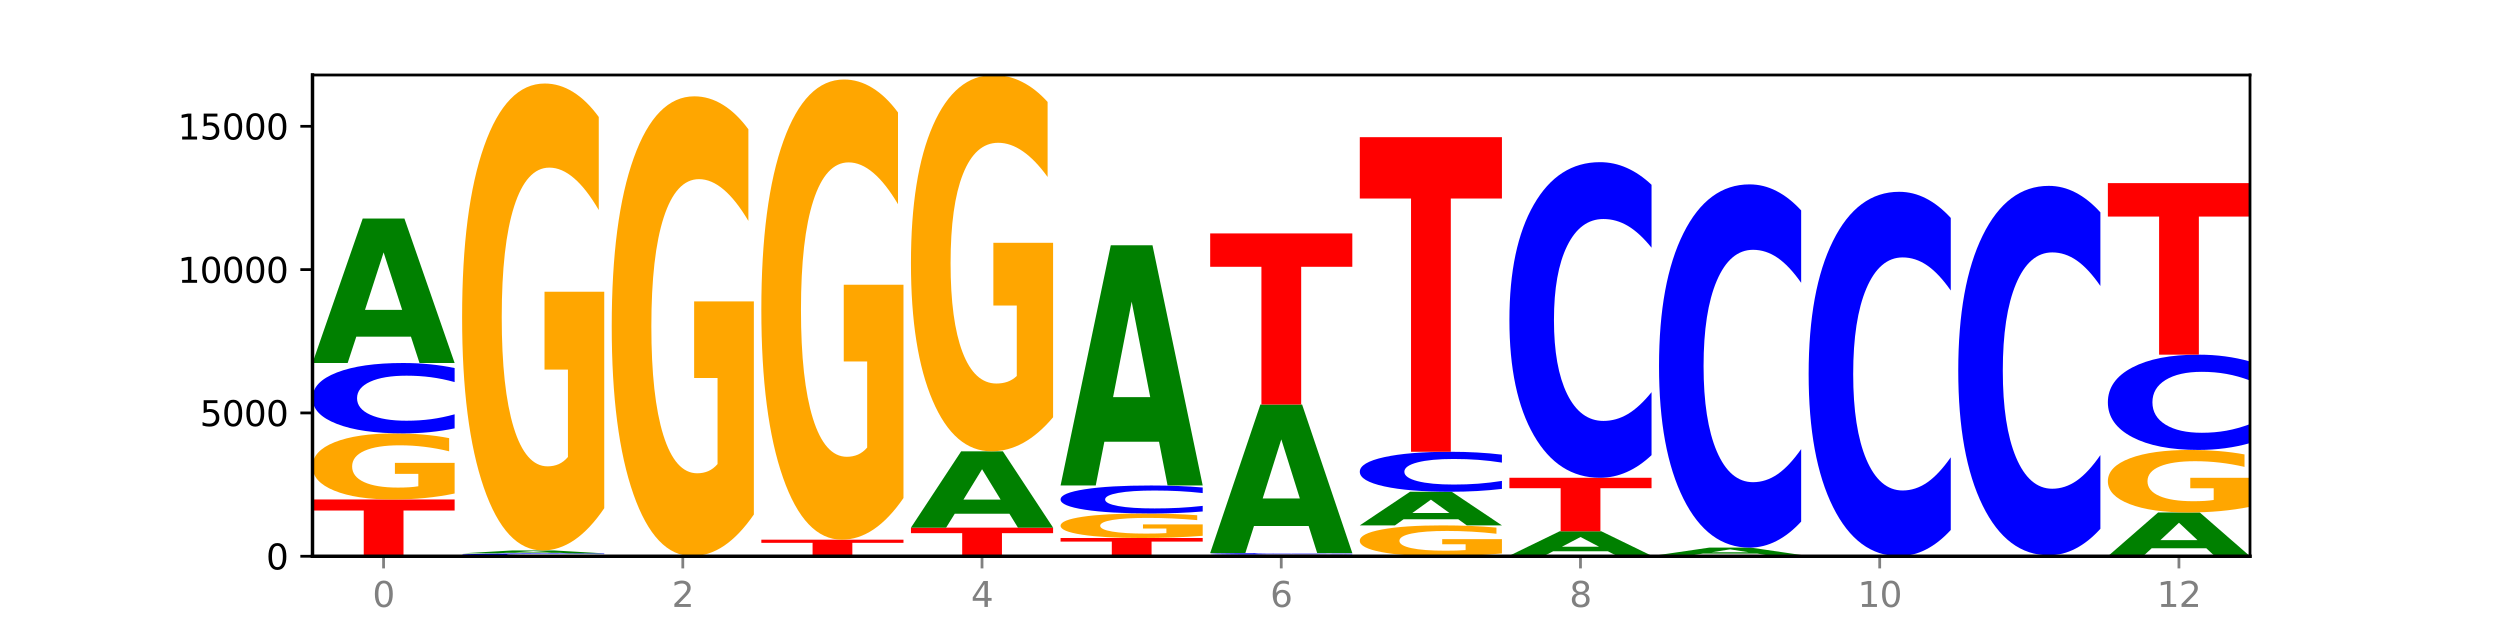 <?xml version="1.0" encoding="utf-8" standalone="no"?>
<!DOCTYPE svg PUBLIC "-//W3C//DTD SVG 1.1//EN"
  "http://www.w3.org/Graphics/SVG/1.1/DTD/svg11.dtd">
<svg xmlns:xlink="http://www.w3.org/1999/xlink" width="720pt" height="180pt" viewBox="0 0 720 180" xmlns="http://www.w3.org/2000/svg" version="1.1">
 <defs>
  <style type="text/css">*{stroke-linejoin: round; stroke-linecap: butt}</style>
 </defs>
 <g id="figure_1">
  <g id="patch_1">
   <path d="M 0 180 
L 720 180 
L 720 0 
L 0 0 
z
" style="fill: #ffffff"/>
  </g>
  <g id="axes_1">
   <g id="patch_2">
    <path d="M 90 160.2 
L 648 160.2 
L 648 21.6 
L 90 21.6 
z
" style="fill: #ffffff"/>
   </g>
   <g id="line2d_1">
    <path d="M 90 160.2 
L 648 160.2 
" clip-path="url(#pb9a4196d0a)" style="fill: none; stroke: #000000; stroke-width: 0.5; stroke-linecap: square"/>
   </g>
   <g id="patch_3">
    <path d="M 90 143.855 
L 130.934 143.855 
L 130.934 147.043 
L 116.208 147.043 
L 116.208 160.2 
L 104.755 160.2 
L 104.755 147.043 
L 90 147.043 
L 90 143.855 
z
" clip-path="url(#pb9a4196d0a)" style="fill: #ff0000"/>
   </g>
   <g id="patch_4">
    <path d="M 130.934 142.133 
Q 126.806 142.994 122.366 143.427 
Q 117.926 143.855 113.192 143.855 
Q 102.495 143.855 96.247 141.291 
Q 90 138.728 90 134.343 
Q 90 129.908 96.358 127.364 
Q 102.724 124.819 113.797 124.819 
Q 118.063 124.819 121.971 125.165 
Q 125.889 125.508 129.356 126.184 
L 129.356 129.978 
Q 125.779 129.109 122.237 128.681 
Q 118.696 128.248 115.137 128.248 
Q 108.55 128.248 104.981 129.829 
Q 101.412 131.406 101.412 134.343 
Q 101.412 137.253 104.853 138.842 
Q 108.293 140.426 114.623 140.426 
Q 116.348 140.426 117.825 140.336 
Q 119.302 140.242 120.476 140.045 
L 120.476 136.482 
L 113.733 136.482 
L 113.733 133.309 
L 130.934 133.309 
L 130.934 142.133 
z
" clip-path="url(#pb9a4196d0a)" style="fill: #ffa600"/>
   </g>
   <g id="patch_5">
    <path d="M 130.934 123.366 
Q 127.51 124.087 123.808 124.451 
Q 120.105 124.819 116.073 124.819 
Q 104.047 124.819 97.024 122.089 
Q 90 119.358 90 114.689 
Q 90 110.002 97.024 107.276 
Q 104.047 104.545 116.073 104.545 
Q 120.105 104.545 123.808 104.914 
Q 127.51 105.278 130.934 105.999 
L 130.934 110.04 
Q 127.479 109.085 124.127 108.641 
Q 120.776 108.197 117.073 108.197 
Q 110.431 108.197 106.625 109.927 
Q 102.83 111.652 102.83 114.689 
Q 102.83 117.712 106.625 119.442 
Q 110.431 121.168 117.073 121.168 
Q 120.776 121.168 124.127 120.724 
Q 127.479 120.275 130.934 119.321 
L 130.934 123.366 
z
" clip-path="url(#pb9a4196d0a)" style="fill: #0000ff"/>
   </g>
   <g id="patch_6">
    <path d="M 118.355 96.965 
L 102.613 96.965 
L 100.127 104.545 
L 90 104.545 
L 104.462 62.932 
L 116.472 62.932 
L 130.934 104.545 
L 120.816 104.545 
L 118.355 96.965 
z
M 105.123 89.241 
L 115.819 89.241 
L 110.48 72.689 
L 105.123 89.241 
z
" clip-path="url(#pb9a4196d0a)" style="fill: #008000"/>
   </g>
   <g id="patch_7">
    <path d="M 133.089 160.167 
L 174.023 160.167 
L 174.023 160.173 
L 159.296 160.173 
L 159.296 160.2 
L 147.844 160.2 
L 147.844 160.173 
L 133.089 160.173 
L 133.089 160.167 
z
" clip-path="url(#pb9a4196d0a)" style="fill: #ff0000"/>
   </g>
   <g id="patch_8">
    <path d="M 174.023 160.11 
Q 170.599 160.138 166.897 160.152 
Q 163.194 160.167 159.161 160.167 
Q 147.136 160.167 140.112 160.059 
Q 133.089 159.951 133.089 159.767 
Q 133.089 159.582 140.112 159.474 
Q 147.136 159.366 159.161 159.366 
Q 163.194 159.366 166.897 159.381 
Q 170.599 159.395 174.023 159.424 
L 174.023 159.583 
Q 170.568 159.546 167.216 159.528 
Q 163.864 159.51 160.162 159.51 
Q 153.52 159.51 149.714 159.579 
Q 145.919 159.647 145.919 159.767 
Q 145.919 159.886 149.714 159.955 
Q 153.52 160.023 160.162 160.023 
Q 163.864 160.023 167.216 160.005 
Q 170.568 159.988 174.023 159.95 
L 174.023 160.11 
z
" clip-path="url(#pb9a4196d0a)" style="fill: #0000ff"/>
   </g>
   <g id="patch_9">
    <path d="M 161.444 159.214 
L 145.701 159.214 
L 143.216 159.366 
L 133.089 159.366 
L 147.551 158.533 
L 159.561 158.533 
L 174.023 159.366 
L 163.905 159.366 
L 161.444 159.214 
z
M 148.212 159.06 
L 158.908 159.06 
L 153.569 158.728 
L 148.212 159.06 
z
" clip-path="url(#pb9a4196d0a)" style="fill: #008000"/>
   </g>
   <g id="patch_10">
    <path d="M 174.023 146.365 
Q 169.895 152.449 165.455 155.505 
Q 161.014 158.533 156.281 158.533 
Q 145.584 158.533 139.336 140.42 
Q 133.089 122.308 133.089 91.334 
Q 133.089 59.998 139.446 42.025 
Q 145.813 24.052 156.886 24.052 
Q 161.152 24.052 165.06 26.496 
Q 168.977 28.913 172.445 33.691 
L 172.445 60.498 
Q 168.867 54.359 165.326 51.331 
Q 161.785 48.275 158.226 48.275 
Q 151.639 48.275 148.07 59.443 
Q 144.501 70.582 144.501 91.334 
Q 144.501 111.891 147.941 123.114 
Q 151.382 134.309 157.712 134.309 
Q 159.437 134.309 160.914 133.67 
Q 162.391 133.003 163.565 131.614 
L 163.565 106.446 
L 156.822 106.446 
L 156.822 84.028 
L 174.023 84.028 
L 174.023 146.365 
z
" clip-path="url(#pb9a4196d0a)" style="fill: #ffa600"/>
   </g>
   <g id="patch_11">
    <path d="M 204.533 160.198 
L 188.79 160.198 
L 186.304 160.2 
L 176.178 160.2 
L 190.64 160.192 
L 202.65 160.192 
L 217.112 160.2 
L 206.993 160.2 
L 204.533 160.198 
z
M 191.301 160.197 
L 201.997 160.197 
L 196.657 160.194 
L 191.301 160.197 
z
" clip-path="url(#pb9a4196d0a)" style="fill: #008000"/>
   </g>
   <g id="patch_12">
    <path d="M 217.112 160.191 
Q 213.688 160.191 209.985 160.192 
Q 206.283 160.192 202.25 160.192 
Q 190.225 160.192 183.201 160.191 
Q 176.178 160.19 176.178 160.188 
Q 176.178 160.186 183.201 160.185 
Q 190.225 160.183 202.25 160.183 
Q 206.283 160.183 209.985 160.184 
Q 213.688 160.184 217.112 160.184 
L 217.112 160.186 
Q 213.657 160.185 210.305 160.185 
Q 206.953 160.185 203.251 160.185 
Q 196.609 160.185 192.803 160.186 
Q 189.008 160.186 189.008 160.188 
Q 189.008 160.189 192.803 160.19 
Q 196.609 160.19 203.251 160.19 
Q 206.953 160.19 210.305 160.19 
Q 213.657 160.19 217.112 160.19 
L 217.112 160.191 
z
" clip-path="url(#pb9a4196d0a)" style="fill: #0000ff"/>
   </g>
   <g id="patch_13">
    <path d="M 176.178 160.159 
L 217.112 160.159 
L 217.112 160.164 
L 202.385 160.164 
L 202.385 160.183 
L 190.933 160.183 
L 190.933 160.164 
L 176.178 160.164 
L 176.178 160.159 
z
" clip-path="url(#pb9a4196d0a)" style="fill: #ff0000"/>
   </g>
   <g id="patch_14">
    <path d="M 217.112 148.178 
Q 212.984 154.168 208.543 157.177 
Q 204.103 160.159 199.369 160.159 
Q 188.673 160.159 182.425 142.324 
Q 176.178 124.49 176.178 93.991 
Q 176.178 63.137 182.535 45.439 
Q 188.902 27.742 199.975 27.742 
Q 204.241 27.742 208.149 30.149 
Q 212.066 32.528 215.534 37.233 
L 215.534 63.629 
Q 211.956 57.584 208.415 54.603 
Q 204.874 51.594 201.314 51.594 
Q 194.727 51.594 191.159 62.59 
Q 187.59 73.558 187.59 93.991 
Q 187.59 114.233 191.03 125.283 
Q 194.471 136.307 200.801 136.307 
Q 202.525 136.307 204.002 135.678 
Q 205.479 135.021 206.654 133.653 
L 206.654 108.871 
L 199.911 108.871 
L 199.911 86.797 
L 217.112 86.797 
L 217.112 148.178 
z
" clip-path="url(#pb9a4196d0a)" style="fill: #ffa600"/>
   </g>
   <g id="patch_15">
    <path d="M 260.201 160.197 
Q 256.777 160.199 253.074 160.199 
Q 249.372 160.2 245.339 160.2 
Q 233.313 160.2 226.29 160.194 
Q 219.266 160.189 219.266 160.179 
Q 219.266 160.17 226.29 160.164 
Q 233.313 160.159 245.339 160.159 
Q 249.372 160.159 253.074 160.159 
Q 256.777 160.16 260.201 160.162 
L 260.201 160.17 
Q 256.746 160.168 253.394 160.167 
Q 250.042 160.166 246.339 160.166 
Q 239.697 160.166 235.892 160.17 
Q 232.096 160.173 232.096 160.179 
Q 232.096 160.186 235.892 160.189 
Q 239.697 160.193 246.339 160.193 
Q 250.042 160.193 253.394 160.192 
Q 256.746 160.191 260.201 160.189 
L 260.201 160.197 
z
" clip-path="url(#pb9a4196d0a)" style="fill: #0000ff"/>
   </g>
   <g id="patch_16">
    <path d="M 247.622 160.147 
L 231.879 160.147 
L 229.393 160.159 
L 219.266 160.159 
L 233.729 160.093 
L 245.739 160.093 
L 260.201 160.159 
L 250.082 160.159 
L 247.622 160.147 
z
M 234.39 160.134 
L 245.086 160.134 
L 239.746 160.108 
L 234.39 160.134 
z
" clip-path="url(#pb9a4196d0a)" style="fill: #008000"/>
   </g>
   <g id="patch_17">
    <path d="M 219.266 155.429 
L 260.201 155.429 
L 260.201 156.338 
L 245.474 156.338 
L 245.474 160.093 
L 234.022 160.093 
L 234.022 156.338 
L 219.266 156.338 
L 219.266 155.429 
z
" clip-path="url(#pb9a4196d0a)" style="fill: #ff0000"/>
   </g>
   <g id="patch_18">
    <path d="M 260.201 143.437 
Q 256.072 149.433 251.632 152.445 
Q 247.192 155.429 242.458 155.429 
Q 231.761 155.429 225.514 137.579 
Q 219.266 119.729 219.266 89.203 
Q 219.266 58.322 225.624 40.609 
Q 231.991 22.896 243.064 22.896 
Q 247.33 22.896 251.238 25.305 
Q 255.155 27.687 258.623 32.396 
L 258.623 58.815 
Q 255.045 52.764 251.504 49.78 
Q 247.963 46.769 244.403 46.769 
Q 237.816 46.769 234.248 57.774 
Q 230.679 68.753 230.679 89.203 
Q 230.679 109.462 234.119 120.523 
Q 237.559 131.556 243.889 131.556 
Q 245.614 131.556 247.091 130.926 
Q 248.568 130.269 249.742 128.9 
L 249.742 104.097 
L 243 104.097 
L 243 82.003 
L 260.201 82.003 
L 260.201 143.437 
z
" clip-path="url(#pb9a4196d0a)" style="fill: #ffa600"/>
   </g>
   <g id="patch_19">
    <path d="M 303.29 160.193 
Q 299.865 160.197 296.163 160.198 
Q 292.46 160.2 288.428 160.2 
Q 276.402 160.2 269.379 160.188 
Q 262.355 160.176 262.355 160.155 
Q 262.355 160.134 269.379 160.121 
Q 276.402 160.109 288.428 160.109 
Q 292.46 160.109 296.163 160.111 
Q 299.865 160.112 303.29 160.116 
L 303.29 160.134 
Q 299.835 160.13 296.483 160.128 
Q 293.131 160.126 289.428 160.126 
Q 282.786 160.126 278.981 160.133 
Q 275.185 160.141 275.185 160.155 
Q 275.185 160.168 278.981 160.176 
Q 282.786 160.184 289.428 160.184 
Q 293.131 160.184 296.483 160.182 
Q 299.835 160.18 303.29 160.175 
L 303.29 160.193 
z
" clip-path="url(#pb9a4196d0a)" style="fill: #0000ff"/>
   </g>
   <g id="patch_20">
    <path d="M 262.355 151.962 
L 303.29 151.962 
L 303.29 153.551 
L 288.563 153.551 
L 288.563 160.109 
L 277.111 160.109 
L 277.111 153.551 
L 262.355 153.551 
L 262.355 151.962 
z
" clip-path="url(#pb9a4196d0a)" style="fill: #ff0000"/>
   </g>
   <g id="patch_21">
    <path d="M 290.71 147.957 
L 274.968 147.957 
L 272.482 151.962 
L 262.355 151.962 
L 276.817 129.979 
L 288.827 129.979 
L 303.29 151.962 
L 293.171 151.962 
L 290.71 147.957 
z
M 277.479 143.877 
L 288.175 143.877 
L 282.835 135.133 
L 277.479 143.877 
z
" clip-path="url(#pb9a4196d0a)" style="fill: #008000"/>
   </g>
   <g id="patch_22">
    <path d="M 303.29 120.173 
Q 299.161 125.076 294.721 127.539 
Q 290.281 129.979 285.547 129.979 
Q 274.85 129.979 268.603 115.382 
Q 262.355 100.785 262.355 75.823 
Q 262.355 50.57 268.713 36.085 
Q 275.08 21.6 286.153 21.6 
Q 290.418 21.6 294.327 23.57 
Q 298.244 25.518 301.712 29.369 
L 301.712 50.973 
Q 298.134 46.025 294.593 43.585 
Q 291.051 41.122 287.492 41.122 
Q 280.905 41.122 277.336 50.122 
Q 273.768 59.099 273.768 75.823 
Q 273.768 92.39 277.208 101.434 
Q 280.648 110.457 286.978 110.457 
Q 288.703 110.457 290.18 109.942 
Q 291.657 109.404 292.831 108.285 
L 292.831 88.002 
L 286.088 88.002 
L 286.088 69.935 
L 303.29 69.935 
L 303.29 120.173 
z
" clip-path="url(#pb9a4196d0a)" style="fill: #ffa600"/>
   </g>
   <g id="patch_23">
    <path d="M 305.444 154.95 
L 346.378 154.95 
L 346.378 155.974 
L 331.652 155.974 
L 331.652 160.2 
L 320.199 160.2 
L 320.199 155.974 
L 305.444 155.974 
L 305.444 154.95 
z
" clip-path="url(#pb9a4196d0a)" style="fill: #ff0000"/>
   </g>
   <g id="patch_24">
    <path d="M 346.378 154.311 
Q 342.25 154.63 337.81 154.791 
Q 333.37 154.95 328.636 154.95 
Q 317.939 154.95 311.692 153.998 
Q 305.444 153.046 305.444 151.419 
Q 305.444 149.772 311.802 148.828 
Q 318.168 147.884 329.241 147.884 
Q 333.507 147.884 337.415 148.012 
Q 341.333 148.139 344.8 148.39 
L 344.8 149.799 
Q 341.223 149.476 337.681 149.317 
Q 334.14 149.156 330.581 149.156 
Q 323.994 149.156 320.425 149.743 
Q 316.856 150.329 316.856 151.419 
Q 316.856 152.499 320.297 153.089 
Q 323.737 153.677 330.067 153.677 
Q 331.792 153.677 333.269 153.643 
Q 334.746 153.608 335.92 153.535 
L 335.92 152.213 
L 329.177 152.213 
L 329.177 151.035 
L 346.378 151.035 
L 346.378 154.311 
z
" clip-path="url(#pb9a4196d0a)" style="fill: #ffa600"/>
   </g>
   <g id="patch_25">
    <path d="M 346.378 147.306 
Q 342.954 147.592 339.252 147.737 
Q 335.549 147.884 331.517 147.884 
Q 319.491 147.884 312.468 146.797 
Q 305.444 145.711 305.444 143.854 
Q 305.444 141.989 312.468 140.905 
Q 319.491 139.819 331.517 139.819 
Q 335.549 139.819 339.252 139.965 
Q 342.954 140.11 346.378 140.397 
L 346.378 142.004 
Q 342.923 141.625 339.571 141.448 
Q 336.22 141.271 332.517 141.271 
Q 325.875 141.271 322.069 141.959 
Q 318.274 142.646 318.274 143.854 
Q 318.274 145.056 322.069 145.745 
Q 325.875 146.431 332.517 146.431 
Q 336.22 146.431 339.571 146.254 
Q 342.923 146.076 346.378 145.696 
L 346.378 147.306 
z
" clip-path="url(#pb9a4196d0a)" style="fill: #0000ff"/>
   </g>
   <g id="patch_26">
    <path d="M 333.799 127.217 
L 318.057 127.217 
L 315.571 139.819 
L 305.444 139.819 
L 319.906 70.642 
L 331.916 70.642 
L 346.378 139.819 
L 336.26 139.819 
L 333.799 127.217 
z
M 320.567 114.378 
L 331.263 114.378 
L 325.924 86.862 
L 320.567 114.378 
z
" clip-path="url(#pb9a4196d0a)" style="fill: #008000"/>
   </g>
   <g id="patch_27">
    <path d="M 389.467 160.162 
Q 385.339 160.181 380.899 160.191 
Q 376.458 160.2 371.725 160.2 
Q 361.028 160.2 354.78 160.143 
Q 348.533 160.087 348.533 159.99 
Q 348.533 159.892 354.89 159.835 
Q 361.257 159.779 372.33 159.779 
Q 376.596 159.779 380.504 159.787 
Q 384.421 159.794 387.889 159.809 
L 387.889 159.893 
Q 384.311 159.874 380.77 159.864 
Q 377.229 159.855 373.67 159.855 
Q 367.083 159.855 363.514 159.89 
Q 359.945 159.925 359.945 159.99 
Q 359.945 160.054 363.386 160.089 
Q 366.826 160.124 373.156 160.124 
Q 374.881 160.124 376.358 160.122 
Q 377.835 160.12 379.009 160.116 
L 379.009 160.037 
L 372.266 160.037 
L 372.266 159.967 
L 389.467 159.967 
L 389.467 160.162 
z
" clip-path="url(#pb9a4196d0a)" style="fill: #ffa600"/>
   </g>
   <g id="patch_28">
    <path d="M 389.467 159.743 
Q 386.043 159.761 382.341 159.77 
Q 378.638 159.779 374.605 159.779 
Q 362.58 159.779 355.556 159.712 
Q 348.533 159.646 348.533 159.532 
Q 348.533 159.417 355.556 159.35 
Q 362.58 159.284 374.605 159.284 
Q 378.638 159.284 382.341 159.293 
Q 386.043 159.302 389.467 159.319 
L 389.467 159.418 
Q 386.012 159.395 382.66 159.384 
Q 379.308 159.373 375.606 159.373 
Q 368.964 159.373 365.158 159.415 
Q 361.363 159.457 361.363 159.532 
Q 361.363 159.605 365.158 159.648 
Q 368.964 159.69 375.606 159.69 
Q 379.308 159.69 382.66 159.679 
Q 386.012 159.668 389.467 159.645 
L 389.467 159.743 
z
" clip-path="url(#pb9a4196d0a)" style="fill: #0000ff"/>
   </g>
   <g id="patch_29">
    <path d="M 376.888 151.491 
L 361.145 151.491 
L 358.66 159.284 
L 348.533 159.284 
L 362.995 116.507 
L 375.005 116.507 
L 389.467 159.284 
L 379.349 159.284 
L 376.888 151.491 
z
M 363.656 143.552 
L 374.352 143.552 
L 369.013 126.536 
L 363.656 143.552 
z
" clip-path="url(#pb9a4196d0a)" style="fill: #008000"/>
   </g>
   <g id="patch_30">
    <path d="M 348.533 67.225 
L 389.467 67.225 
L 389.467 76.836 
L 374.74 76.836 
L 374.74 116.507 
L 363.288 116.507 
L 363.288 76.836 
L 348.533 76.836 
L 348.533 67.225 
z
" clip-path="url(#pb9a4196d0a)" style="fill: #ff0000"/>
   </g>
   <g id="patch_31">
    <path d="M 432.556 159.396 
Q 428.428 159.798 423.987 160 
Q 419.547 160.2 414.813 160.2 
Q 404.117 160.2 397.869 159.003 
Q 391.622 157.805 391.622 155.757 
Q 391.622 153.686 397.979 152.498 
Q 404.346 151.309 415.419 151.309 
Q 419.685 151.309 423.593 151.471 
Q 427.51 151.631 430.978 151.947 
L 430.978 153.719 
Q 427.4 153.313 423.859 153.113 
Q 420.318 152.911 416.758 152.911 
Q 410.171 152.911 406.603 153.649 
Q 403.034 154.386 403.034 155.757 
Q 403.034 157.117 406.474 157.858 
Q 409.915 158.599 416.245 158.599 
Q 417.969 158.599 419.446 158.556 
Q 420.923 158.512 422.098 158.42 
L 422.098 156.757 
L 415.355 156.757 
L 415.355 155.274 
L 432.556 155.274 
L 432.556 159.396 
z
" clip-path="url(#pb9a4196d0a)" style="fill: #ffa600"/>
   </g>
   <g id="patch_32">
    <path d="M 419.977 149.546 
L 404.234 149.546 
L 401.749 151.309 
L 391.622 151.309 
L 406.084 141.626 
L 418.094 141.626 
L 432.556 151.309 
L 422.437 151.309 
L 419.977 149.546 
z
M 406.745 147.748 
L 417.441 147.748 
L 412.101 143.897 
L 406.745 147.748 
z
" clip-path="url(#pb9a4196d0a)" style="fill: #008000"/>
   </g>
   <g id="patch_33">
    <path d="M 432.556 140.801 
Q 429.132 141.21 425.429 141.417 
Q 421.727 141.626 417.694 141.626 
Q 405.669 141.626 398.645 140.075 
Q 391.622 138.525 391.622 135.872 
Q 391.622 133.21 398.645 131.662 
Q 405.669 130.111 417.694 130.111 
Q 421.727 130.111 425.429 130.32 
Q 429.132 130.527 432.556 130.936 
L 432.556 133.232 
Q 429.101 132.689 425.749 132.437 
Q 422.397 132.185 418.695 132.185 
Q 412.053 132.185 408.247 133.168 
Q 404.452 134.148 404.452 135.872 
Q 404.452 137.59 408.247 138.572 
Q 412.053 139.552 418.695 139.552 
Q 422.397 139.552 425.749 139.3 
Q 429.101 139.045 432.556 138.503 
L 432.556 140.801 
z
" clip-path="url(#pb9a4196d0a)" style="fill: #0000ff"/>
   </g>
   <g id="patch_34">
    <path d="M 391.622 39.505 
L 432.556 39.505 
L 432.556 57.176 
L 417.829 57.176 
L 417.829 130.111 
L 406.377 130.111 
L 406.377 57.176 
L 391.622 57.176 
L 391.622 39.505 
z
" clip-path="url(#pb9a4196d0a)" style="fill: #ff0000"/>
   </g>
   <g id="patch_35">
    <path d="M 475.645 160.186 
Q 471.516 160.193 467.076 160.196 
Q 462.636 160.2 457.902 160.2 
Q 447.205 160.2 440.958 160.179 
Q 434.71 160.158 434.71 160.122 
Q 434.71 160.085 441.068 160.064 
Q 447.435 160.043 458.508 160.043 
Q 462.774 160.043 466.682 160.046 
Q 470.599 160.049 474.067 160.054 
L 474.067 160.086 
Q 470.489 160.079 466.948 160.075 
Q 463.407 160.071 459.847 160.071 
Q 453.26 160.071 449.692 160.084 
Q 446.123 160.097 446.123 160.122 
Q 446.123 160.146 449.563 160.159 
Q 453.003 160.172 459.333 160.172 
Q 461.058 160.172 462.535 160.171 
Q 464.012 160.17 465.186 160.169 
L 465.186 160.139 
L 458.444 160.139 
L 458.444 160.113 
L 475.645 160.113 
L 475.645 160.186 
z
" clip-path="url(#pb9a4196d0a)" style="fill: #ffa600"/>
   </g>
   <g id="patch_36">
    <path d="M 463.066 158.762 
L 447.323 158.762 
L 444.837 160.043 
L 434.71 160.043 
L 449.173 153.01 
L 461.183 153.01 
L 475.645 160.043 
L 465.526 160.043 
L 463.066 158.762 
z
M 449.834 157.457 
L 460.53 157.457 
L 455.19 154.659 
L 449.834 157.457 
z
" clip-path="url(#pb9a4196d0a)" style="fill: #008000"/>
   </g>
   <g id="patch_37">
    <path d="M 434.71 137.598 
L 475.645 137.598 
L 475.645 140.604 
L 460.918 140.604 
L 460.918 153.01 
L 449.466 153.01 
L 449.466 140.604 
L 434.71 140.604 
L 434.71 137.598 
z
" clip-path="url(#pb9a4196d0a)" style="fill: #ff0000"/>
   </g>
   <g id="patch_38">
    <path d="M 475.645 131.083 
Q 472.221 134.312 468.518 135.946 
Q 464.816 137.598 460.783 137.598 
Q 448.757 137.598 441.734 125.356 
Q 434.71 113.114 434.71 92.179 
Q 434.71 71.168 441.734 58.945 
Q 448.757 46.703 460.783 46.703 
Q 464.816 46.703 468.518 48.355 
Q 472.221 49.989 475.645 53.218 
L 475.645 71.337 
Q 472.19 67.056 468.838 65.066 
Q 465.486 63.076 461.783 63.076 
Q 455.142 63.076 451.336 70.83 
Q 447.54 78.566 447.54 92.179 
Q 447.54 105.735 451.336 113.49 
Q 455.142 121.225 461.783 121.225 
Q 465.486 121.225 468.838 119.235 
Q 472.19 117.226 475.645 112.945 
L 475.645 131.083 
z
" clip-path="url(#pb9a4196d0a)" style="fill: #0000ff"/>
   </g>
   <g id="patch_39">
    <path d="M 518.734 160.199 
Q 514.605 160.2 510.165 160.2 
Q 505.725 160.2 500.991 160.2 
Q 490.294 160.2 484.047 160.199 
Q 477.799 160.198 477.799 160.196 
Q 477.799 160.194 484.157 160.193 
Q 490.524 160.192 501.597 160.192 
Q 505.862 160.192 509.771 160.192 
Q 513.688 160.192 517.156 160.192 
L 517.156 160.194 
Q 513.578 160.194 510.037 160.193 
Q 506.495 160.193 502.936 160.193 
Q 496.349 160.193 492.78 160.194 
Q 489.212 160.195 489.212 160.196 
Q 489.212 160.197 492.652 160.198 
Q 496.092 160.199 502.422 160.199 
Q 504.147 160.199 505.624 160.198 
Q 507.101 160.198 508.275 160.198 
L 508.275 160.197 
L 501.532 160.197 
L 501.532 160.195 
L 518.734 160.195 
L 518.734 160.199 
z
" clip-path="url(#pb9a4196d0a)" style="fill: #ffa600"/>
   </g>
   <g id="patch_40">
    <path d="M 477.799 159.829 
L 518.734 159.829 
L 518.734 159.899 
L 504.007 159.899 
L 504.007 160.192 
L 492.555 160.192 
L 492.555 159.899 
L 477.799 159.899 
L 477.799 159.829 
z
" clip-path="url(#pb9a4196d0a)" style="fill: #ff0000"/>
   </g>
   <g id="patch_41">
    <path d="M 506.154 159.444 
L 490.412 159.444 
L 487.926 159.829 
L 477.799 159.829 
L 492.261 157.715 
L 504.271 157.715 
L 518.734 159.829 
L 508.615 159.829 
L 506.154 159.444 
z
M 492.923 159.051 
L 503.619 159.051 
L 498.279 158.211 
L 492.923 159.051 
z
" clip-path="url(#pb9a4196d0a)" style="fill: #008000"/>
   </g>
   <g id="patch_42">
    <path d="M 518.734 150.217 
Q 515.31 153.934 511.607 155.814 
Q 507.904 157.715 503.872 157.715 
Q 491.846 157.715 484.823 143.625 
Q 477.799 129.536 477.799 105.44 
Q 477.799 81.259 484.823 67.191 
Q 491.846 53.101 503.872 53.101 
Q 507.904 53.101 511.607 55.002 
Q 515.31 56.883 518.734 60.599 
L 518.734 81.453 
Q 515.279 76.526 511.927 74.235 
Q 508.575 71.945 504.872 71.945 
Q 498.23 71.945 494.425 80.87 
Q 490.629 89.773 490.629 105.44 
Q 490.629 121.043 494.425 129.968 
Q 498.23 138.871 504.872 138.871 
Q 508.575 138.871 511.927 136.581 
Q 515.279 134.268 518.734 129.341 
L 518.734 150.217 
z
" clip-path="url(#pb9a4196d0a)" style="fill: #0000ff"/>
   </g>
   <g id="patch_43">
    <path d="M 561.822 160.199 
Q 557.694 160.2 553.254 160.2 
Q 548.814 160.2 544.08 160.2 
Q 533.383 160.2 527.136 160.199 
Q 520.888 160.198 520.888 160.196 
Q 520.888 160.194 527.246 160.193 
Q 533.612 160.192 544.685 160.192 
Q 548.951 160.192 552.859 160.192 
Q 556.777 160.192 560.244 160.192 
L 560.244 160.194 
Q 556.667 160.194 553.125 160.193 
Q 549.584 160.193 546.025 160.193 
Q 539.438 160.193 535.869 160.194 
Q 532.3 160.195 532.3 160.196 
Q 532.3 160.197 535.741 160.198 
Q 539.181 160.199 545.511 160.199 
Q 547.236 160.199 548.713 160.198 
Q 550.19 160.198 551.364 160.198 
L 551.364 160.197 
L 544.621 160.197 
L 544.621 160.195 
L 561.822 160.195 
L 561.822 160.199 
z
" clip-path="url(#pb9a4196d0a)" style="fill: #ffa600"/>
   </g>
   <g id="patch_44">
    <path d="M 549.243 160.189 
L 533.501 160.189 
L 531.015 160.192 
L 520.888 160.192 
L 535.35 160.175 
L 547.36 160.175 
L 561.822 160.192 
L 551.704 160.192 
L 549.243 160.189 
z
M 536.011 160.186 
L 546.707 160.186 
L 541.368 160.179 
L 536.011 160.186 
z
" clip-path="url(#pb9a4196d0a)" style="fill: #008000"/>
   </g>
   <g id="patch_45">
    <path d="M 520.888 160.159 
L 561.822 160.159 
L 561.822 160.162 
L 547.096 160.162 
L 547.096 160.175 
L 535.643 160.175 
L 535.643 160.162 
L 520.888 160.162 
L 520.888 160.159 
z
" clip-path="url(#pb9a4196d0a)" style="fill: #ff0000"/>
   </g>
   <g id="patch_46">
    <path d="M 561.822 152.638 
Q 558.398 156.366 554.696 158.251 
Q 550.993 160.159 546.961 160.159 
Q 534.935 160.159 527.912 146.028 
Q 520.888 131.897 520.888 107.731 
Q 520.888 83.479 527.912 69.37 
Q 534.935 55.239 546.961 55.239 
Q 550.993 55.239 554.696 57.146 
Q 558.398 59.032 561.822 62.759 
L 561.822 83.674 
Q 558.367 78.733 555.015 76.435 
Q 551.664 74.138 547.961 74.138 
Q 541.319 74.138 537.513 83.089 
Q 533.718 92.018 533.718 107.731 
Q 533.718 123.379 537.513 132.33 
Q 541.319 141.26 547.961 141.26 
Q 551.664 141.26 555.015 138.962 
Q 558.367 136.643 561.822 131.702 
L 561.822 152.638 
z
" clip-path="url(#pb9a4196d0a)" style="fill: #0000ff"/>
   </g>
   <g id="patch_47">
    <path d="M 604.911 160.198 
Q 600.783 160.199 596.343 160.199 
Q 591.902 160.2 587.169 160.2 
Q 576.472 160.2 570.224 160.197 
Q 563.977 160.193 563.977 160.188 
Q 563.977 160.182 570.334 160.179 
Q 576.701 160.175 587.774 160.175 
Q 592.04 160.175 595.948 160.176 
Q 599.865 160.176 603.333 160.177 
L 603.333 160.182 
Q 599.755 160.181 596.214 160.18 
Q 592.673 160.18 589.114 160.18 
Q 582.527 160.18 578.958 160.182 
Q 575.389 160.184 575.389 160.188 
Q 575.389 160.191 578.83 160.193 
Q 582.27 160.196 588.6 160.196 
Q 590.325 160.196 591.802 160.195 
Q 593.279 160.195 594.453 160.195 
L 594.453 160.19 
L 587.71 160.19 
L 587.71 160.186 
L 604.911 160.186 
L 604.911 160.198 
z
" clip-path="url(#pb9a4196d0a)" style="fill: #ffa600"/>
   </g>
   <g id="patch_48">
    <path d="M 592.332 160.163 
L 576.589 160.163 
L 574.104 160.175 
L 563.977 160.175 
L 578.439 160.109 
L 590.449 160.109 
L 604.911 160.175 
L 594.793 160.175 
L 592.332 160.163 
z
M 579.1 160.151 
L 589.796 160.151 
L 584.457 160.125 
L 579.1 160.151 
z
" clip-path="url(#pb9a4196d0a)" style="fill: #008000"/>
   </g>
   <g id="patch_49">
    <path d="M 563.977 159.919 
L 604.911 159.919 
L 604.911 159.956 
L 590.184 159.956 
L 590.184 160.109 
L 578.732 160.109 
L 578.732 159.956 
L 563.977 159.956 
L 563.977 159.919 
z
" clip-path="url(#pb9a4196d0a)" style="fill: #ff0000"/>
   </g>
   <g id="patch_50">
    <path d="M 604.911 152.293 
Q 601.487 156.073 597.785 157.985 
Q 594.082 159.919 590.049 159.919 
Q 578.024 159.919 571 145.591 
Q 563.977 131.262 563.977 106.758 
Q 563.977 82.166 571 67.859 
Q 578.024 53.53 590.049 53.53 
Q 594.082 53.53 597.785 55.464 
Q 601.487 57.376 604.911 61.156 
L 604.911 82.363 
Q 601.456 77.353 598.104 75.023 
Q 594.752 72.694 591.05 72.694 
Q 584.408 72.694 580.602 81.77 
Q 576.807 90.825 576.807 106.758 
Q 576.807 122.625 580.602 131.701 
Q 584.408 140.756 591.05 140.756 
Q 594.752 140.756 598.104 138.426 
Q 601.456 136.075 604.911 131.064 
L 604.911 152.293 
z
" clip-path="url(#pb9a4196d0a)" style="fill: #0000ff"/>
   </g>
   <g id="patch_51">
    <path d="M 635.421 157.904 
L 619.678 157.904 
L 617.193 160.2 
L 607.066 160.2 
L 621.528 147.595 
L 633.538 147.595 
L 648 160.2 
L 637.881 160.2 
L 635.421 157.904 
z
M 622.189 155.564 
L 632.885 155.564 
L 627.545 150.55 
L 622.189 155.564 
z
" clip-path="url(#pb9a4196d0a)" style="fill: #008000"/>
   </g>
   <g id="patch_52">
    <path d="M 648 145.965 
Q 643.872 146.78 639.431 147.189 
Q 634.991 147.595 630.257 147.595 
Q 619.561 147.595 613.313 145.169 
Q 607.066 142.743 607.066 138.594 
Q 607.066 134.397 613.423 131.99 
Q 619.79 129.583 630.863 129.583 
Q 635.129 129.583 639.037 129.91 
Q 642.954 130.234 646.422 130.874 
L 646.422 134.464 
Q 642.844 133.642 639.303 133.236 
Q 635.762 132.827 632.202 132.827 
Q 625.615 132.827 622.047 134.323 
Q 618.478 135.815 618.478 138.594 
Q 618.478 141.348 621.918 142.851 
Q 625.359 144.35 631.689 144.35 
Q 633.413 144.35 634.89 144.265 
Q 636.367 144.175 637.542 143.989 
L 637.542 140.618 
L 630.799 140.618 
L 630.799 137.616 
L 648 137.616 
L 648 145.965 
z
" clip-path="url(#pb9a4196d0a)" style="fill: #ffa600"/>
   </g>
   <g id="patch_53">
    <path d="M 648 127.616 
Q 644.576 128.591 640.873 129.084 
Q 637.171 129.583 633.138 129.583 
Q 621.113 129.583 614.089 125.887 
Q 607.066 122.191 607.066 115.871 
Q 607.066 109.529 614.089 105.839 
Q 621.113 102.143 633.138 102.143 
Q 637.171 102.143 640.873 102.642 
Q 644.576 103.135 648 104.11 
L 648 109.58 
Q 644.545 108.287 641.193 107.687 
Q 637.841 107.086 634.139 107.086 
Q 627.497 107.086 623.691 109.427 
Q 619.896 111.762 619.896 115.871 
Q 619.896 119.964 623.691 122.305 
Q 627.497 124.64 634.139 124.64 
Q 637.841 124.64 641.193 124.039 
Q 644.545 123.433 648 122.14 
L 648 127.616 
z
" clip-path="url(#pb9a4196d0a)" style="fill: #0000ff"/>
   </g>
   <g id="patch_54">
    <path d="M 607.066 52.738 
L 648 52.738 
L 648 62.373 
L 633.273 62.373 
L 633.273 102.143 
L 621.821 102.143 
L 621.821 62.373 
L 607.066 62.373 
L 607.066 52.738 
z
" clip-path="url(#pb9a4196d0a)" style="fill: #ff0000"/>
   </g>
   <g id="matplotlib.axis_1">
    <g id="xtick_1">
     <g id="line2d_2">
      <defs>
       <path id="m76f610af9f" d="M 0 0 
L 0 3.5 
" style="stroke: #808080; stroke-width: 0.8"/>
      </defs>
      <g>
       <use xlink:href="#m76f610af9f" x="110.467" y="160.2" style="fill: #808080; stroke: #808080; stroke-width: 0.8"/>
      </g>
     </g>
     <g id="text_1">
      <!-- 0 -->
      <g style="fill: #808080" transform="translate(107.286 174.798) scale(0.1 -0.1)">
       <defs>
        <path id="DejaVuSans-30" d="M 2034 4250 
Q 1547 4250 1301 3770 
Q 1056 3291 1056 2328 
Q 1056 1369 1301 889 
Q 1547 409 2034 409 
Q 2525 409 2770 889 
Q 3016 1369 3016 2328 
Q 3016 3291 2770 3770 
Q 2525 4250 2034 4250 
z
M 2034 4750 
Q 2819 4750 3233 4129 
Q 3647 3509 3647 2328 
Q 3647 1150 3233 529 
Q 2819 -91 2034 -91 
Q 1250 -91 836 529 
Q 422 1150 422 2328 
Q 422 3509 836 4129 
Q 1250 4750 2034 4750 
z
" transform="scale(0.016)"/>
       </defs>
       <use xlink:href="#DejaVuSans-30"/>
      </g>
     </g>
    </g>
    <g id="xtick_2">
     <g id="line2d_3">
      <g>
       <use xlink:href="#m76f610af9f" x="196.645" y="160.2" style="fill: #808080; stroke: #808080; stroke-width: 0.8"/>
      </g>
     </g>
     <g id="text_2">
      <!-- 2 -->
      <g style="fill: #808080" transform="translate(193.464 174.798) scale(0.1 -0.1)">
       <defs>
        <path id="DejaVuSans-32" d="M 1228 531 
L 3431 531 
L 3431 0 
L 469 0 
L 469 531 
Q 828 903 1448 1529 
Q 2069 2156 2228 2338 
Q 2531 2678 2651 2914 
Q 2772 3150 2772 3378 
Q 2772 3750 2511 3984 
Q 2250 4219 1831 4219 
Q 1534 4219 1204 4116 
Q 875 4013 500 3803 
L 500 4441 
Q 881 4594 1212 4672 
Q 1544 4750 1819 4750 
Q 2544 4750 2975 4387 
Q 3406 4025 3406 3419 
Q 3406 3131 3298 2873 
Q 3191 2616 2906 2266 
Q 2828 2175 2409 1742 
Q 1991 1309 1228 531 
z
" transform="scale(0.016)"/>
       </defs>
       <use xlink:href="#DejaVuSans-32"/>
      </g>
     </g>
    </g>
    <g id="xtick_3">
     <g id="line2d_4">
      <g>
       <use xlink:href="#m76f610af9f" x="282.822" y="160.2" style="fill: #808080; stroke: #808080; stroke-width: 0.8"/>
      </g>
     </g>
     <g id="text_3">
      <!-- 4 -->
      <g style="fill: #808080" transform="translate(279.641 174.798) scale(0.1 -0.1)">
       <defs>
        <path id="DejaVuSans-34" d="M 2419 4116 
L 825 1625 
L 2419 1625 
L 2419 4116 
z
M 2253 4666 
L 3047 4666 
L 3047 1625 
L 3713 1625 
L 3713 1100 
L 3047 1100 
L 3047 0 
L 2419 0 
L 2419 1100 
L 313 1100 
L 313 1709 
L 2253 4666 
z
" transform="scale(0.016)"/>
       </defs>
       <use xlink:href="#DejaVuSans-34"/>
      </g>
     </g>
    </g>
    <g id="xtick_4">
     <g id="line2d_5">
      <g>
       <use xlink:href="#m76f610af9f" x="369" y="160.2" style="fill: #808080; stroke: #808080; stroke-width: 0.8"/>
      </g>
     </g>
     <g id="text_4">
      <!-- 6 -->
      <g style="fill: #808080" transform="translate(365.819 174.798) scale(0.1 -0.1)">
       <defs>
        <path id="DejaVuSans-36" d="M 2113 2584 
Q 1688 2584 1439 2293 
Q 1191 2003 1191 1497 
Q 1191 994 1439 701 
Q 1688 409 2113 409 
Q 2538 409 2786 701 
Q 3034 994 3034 1497 
Q 3034 2003 2786 2293 
Q 2538 2584 2113 2584 
z
M 3366 4563 
L 3366 3988 
Q 3128 4100 2886 4159 
Q 2644 4219 2406 4219 
Q 1781 4219 1451 3797 
Q 1122 3375 1075 2522 
Q 1259 2794 1537 2939 
Q 1816 3084 2150 3084 
Q 2853 3084 3261 2657 
Q 3669 2231 3669 1497 
Q 3669 778 3244 343 
Q 2819 -91 2113 -91 
Q 1303 -91 875 529 
Q 447 1150 447 2328 
Q 447 3434 972 4092 
Q 1497 4750 2381 4750 
Q 2619 4750 2861 4703 
Q 3103 4656 3366 4563 
z
" transform="scale(0.016)"/>
       </defs>
       <use xlink:href="#DejaVuSans-36"/>
      </g>
     </g>
    </g>
    <g id="xtick_5">
     <g id="line2d_6">
      <g>
       <use xlink:href="#m76f610af9f" x="455.178" y="160.2" style="fill: #808080; stroke: #808080; stroke-width: 0.8"/>
      </g>
     </g>
     <g id="text_5">
      <!-- 8 -->
      <g style="fill: #808080" transform="translate(451.996 174.798) scale(0.1 -0.1)">
       <defs>
        <path id="DejaVuSans-38" d="M 2034 2216 
Q 1584 2216 1326 1975 
Q 1069 1734 1069 1313 
Q 1069 891 1326 650 
Q 1584 409 2034 409 
Q 2484 409 2743 651 
Q 3003 894 3003 1313 
Q 3003 1734 2745 1975 
Q 2488 2216 2034 2216 
z
M 1403 2484 
Q 997 2584 770 2862 
Q 544 3141 544 3541 
Q 544 4100 942 4425 
Q 1341 4750 2034 4750 
Q 2731 4750 3128 4425 
Q 3525 4100 3525 3541 
Q 3525 3141 3298 2862 
Q 3072 2584 2669 2484 
Q 3125 2378 3379 2068 
Q 3634 1759 3634 1313 
Q 3634 634 3220 271 
Q 2806 -91 2034 -91 
Q 1263 -91 848 271 
Q 434 634 434 1313 
Q 434 1759 690 2068 
Q 947 2378 1403 2484 
z
M 1172 3481 
Q 1172 3119 1398 2916 
Q 1625 2713 2034 2713 
Q 2441 2713 2670 2916 
Q 2900 3119 2900 3481 
Q 2900 3844 2670 4047 
Q 2441 4250 2034 4250 
Q 1625 4250 1398 4047 
Q 1172 3844 1172 3481 
z
" transform="scale(0.016)"/>
       </defs>
       <use xlink:href="#DejaVuSans-38"/>
      </g>
     </g>
    </g>
    <g id="xtick_6">
     <g id="line2d_7">
      <g>
       <use xlink:href="#m76f610af9f" x="541.355" y="160.2" style="fill: #808080; stroke: #808080; stroke-width: 0.8"/>
      </g>
     </g>
     <g id="text_6">
      <!-- 10 -->
      <g style="fill: #808080" transform="translate(534.993 174.798) scale(0.1 -0.1)">
       <defs>
        <path id="DejaVuSans-31" d="M 794 531 
L 1825 531 
L 1825 4091 
L 703 3866 
L 703 4441 
L 1819 4666 
L 2450 4666 
L 2450 531 
L 3481 531 
L 3481 0 
L 794 0 
L 794 531 
z
" transform="scale(0.016)"/>
       </defs>
       <use xlink:href="#DejaVuSans-31"/>
       <use xlink:href="#DejaVuSans-30" x="63.623"/>
      </g>
     </g>
    </g>
    <g id="xtick_7">
     <g id="line2d_8">
      <g>
       <use xlink:href="#m76f610af9f" x="627.533" y="160.2" style="fill: #808080; stroke: #808080; stroke-width: 0.8"/>
      </g>
     </g>
     <g id="text_7">
      <!-- 12 -->
      <g style="fill: #808080" transform="translate(621.17 174.798) scale(0.1 -0.1)">
       <use xlink:href="#DejaVuSans-31"/>
       <use xlink:href="#DejaVuSans-32" x="63.623"/>
      </g>
     </g>
    </g>
   </g>
   <g id="matplotlib.axis_2">
    <g id="ytick_1">
     <g id="line2d_9">
      <defs>
       <path id="m90d39bb723" d="M 0 0 
L -3.5 0 
" style="stroke: #000000; stroke-width: 0.8"/>
      </defs>
      <g>
       <use xlink:href="#m90d39bb723" x="90" y="160.2" style="stroke: #000000; stroke-width: 0.8"/>
      </g>
     </g>
     <g id="text_8">
      <!-- 0 -->
      <g transform="translate(76.638 163.999) scale(0.1 -0.1)">
       <use xlink:href="#DejaVuSans-30"/>
      </g>
     </g>
    </g>
    <g id="ytick_2">
     <g id="line2d_10">
      <g>
       <use xlink:href="#m90d39bb723" x="90" y="118.925" style="stroke: #000000; stroke-width: 0.8"/>
      </g>
     </g>
     <g id="text_9">
      <!-- 5000 -->
      <g transform="translate(57.55 122.725) scale(0.1 -0.1)">
       <defs>
        <path id="DejaVuSans-35" d="M 691 4666 
L 3169 4666 
L 3169 4134 
L 1269 4134 
L 1269 2991 
Q 1406 3038 1543 3061 
Q 1681 3084 1819 3084 
Q 2600 3084 3056 2656 
Q 3513 2228 3513 1497 
Q 3513 744 3044 326 
Q 2575 -91 1722 -91 
Q 1428 -91 1123 -41 
Q 819 9 494 109 
L 494 744 
Q 775 591 1075 516 
Q 1375 441 1709 441 
Q 2250 441 2565 725 
Q 2881 1009 2881 1497 
Q 2881 1984 2565 2268 
Q 2250 2553 1709 2553 
Q 1456 2553 1204 2497 
Q 953 2441 691 2322 
L 691 4666 
z
" transform="scale(0.016)"/>
       </defs>
       <use xlink:href="#DejaVuSans-35"/>
       <use xlink:href="#DejaVuSans-30" x="63.623"/>
       <use xlink:href="#DejaVuSans-30" x="127.246"/>
       <use xlink:href="#DejaVuSans-30" x="190.869"/>
      </g>
     </g>
    </g>
    <g id="ytick_3">
     <g id="line2d_11">
      <g>
       <use xlink:href="#m90d39bb723" x="90" y="77.651" style="stroke: #000000; stroke-width: 0.8"/>
      </g>
     </g>
     <g id="text_10">
      <!-- 10000 -->
      <g transform="translate(51.188 81.45) scale(0.1 -0.1)">
       <use xlink:href="#DejaVuSans-31"/>
       <use xlink:href="#DejaVuSans-30" x="63.623"/>
       <use xlink:href="#DejaVuSans-30" x="127.246"/>
       <use xlink:href="#DejaVuSans-30" x="190.869"/>
       <use xlink:href="#DejaVuSans-30" x="254.492"/>
      </g>
     </g>
    </g>
    <g id="ytick_4">
     <g id="line2d_12">
      <g>
       <use xlink:href="#m90d39bb723" x="90" y="36.376" style="stroke: #000000; stroke-width: 0.8"/>
      </g>
     </g>
     <g id="text_11">
      <!-- 15000 -->
      <g transform="translate(51.188 40.176) scale(0.1 -0.1)">
       <use xlink:href="#DejaVuSans-31"/>
       <use xlink:href="#DejaVuSans-35" x="63.623"/>
       <use xlink:href="#DejaVuSans-30" x="127.246"/>
       <use xlink:href="#DejaVuSans-30" x="190.869"/>
       <use xlink:href="#DejaVuSans-30" x="254.492"/>
      </g>
     </g>
    </g>
   </g>
   <g id="patch_55">
    <path d="M 90 160.2 
L 90 21.6 
" style="fill: none; stroke: #000000; stroke-linejoin: miter; stroke-linecap: square"/>
   </g>
   <g id="patch_56">
    <path d="M 648 160.2 
L 648 21.6 
" style="fill: none; stroke: #000000; stroke-width: 0.8; stroke-linejoin: miter; stroke-linecap: square"/>
   </g>
   <g id="patch_57">
    <path d="M 90 160.2 
L 648 160.2 
" style="fill: none; stroke: #000000; stroke-linejoin: miter; stroke-linecap: square"/>
   </g>
   <g id="patch_58">
    <path d="M 90 21.6 
L 648 21.6 
" style="fill: none; stroke: #000000; stroke-width: 0.8; stroke-linejoin: miter; stroke-linecap: square"/>
   </g>
  </g>
 </g>
 <defs>
  <clipPath id="pb9a4196d0a">
   <rect x="90" y="21.6" width="558" height="138.6"/>
  </clipPath>
 </defs>
</svg>
